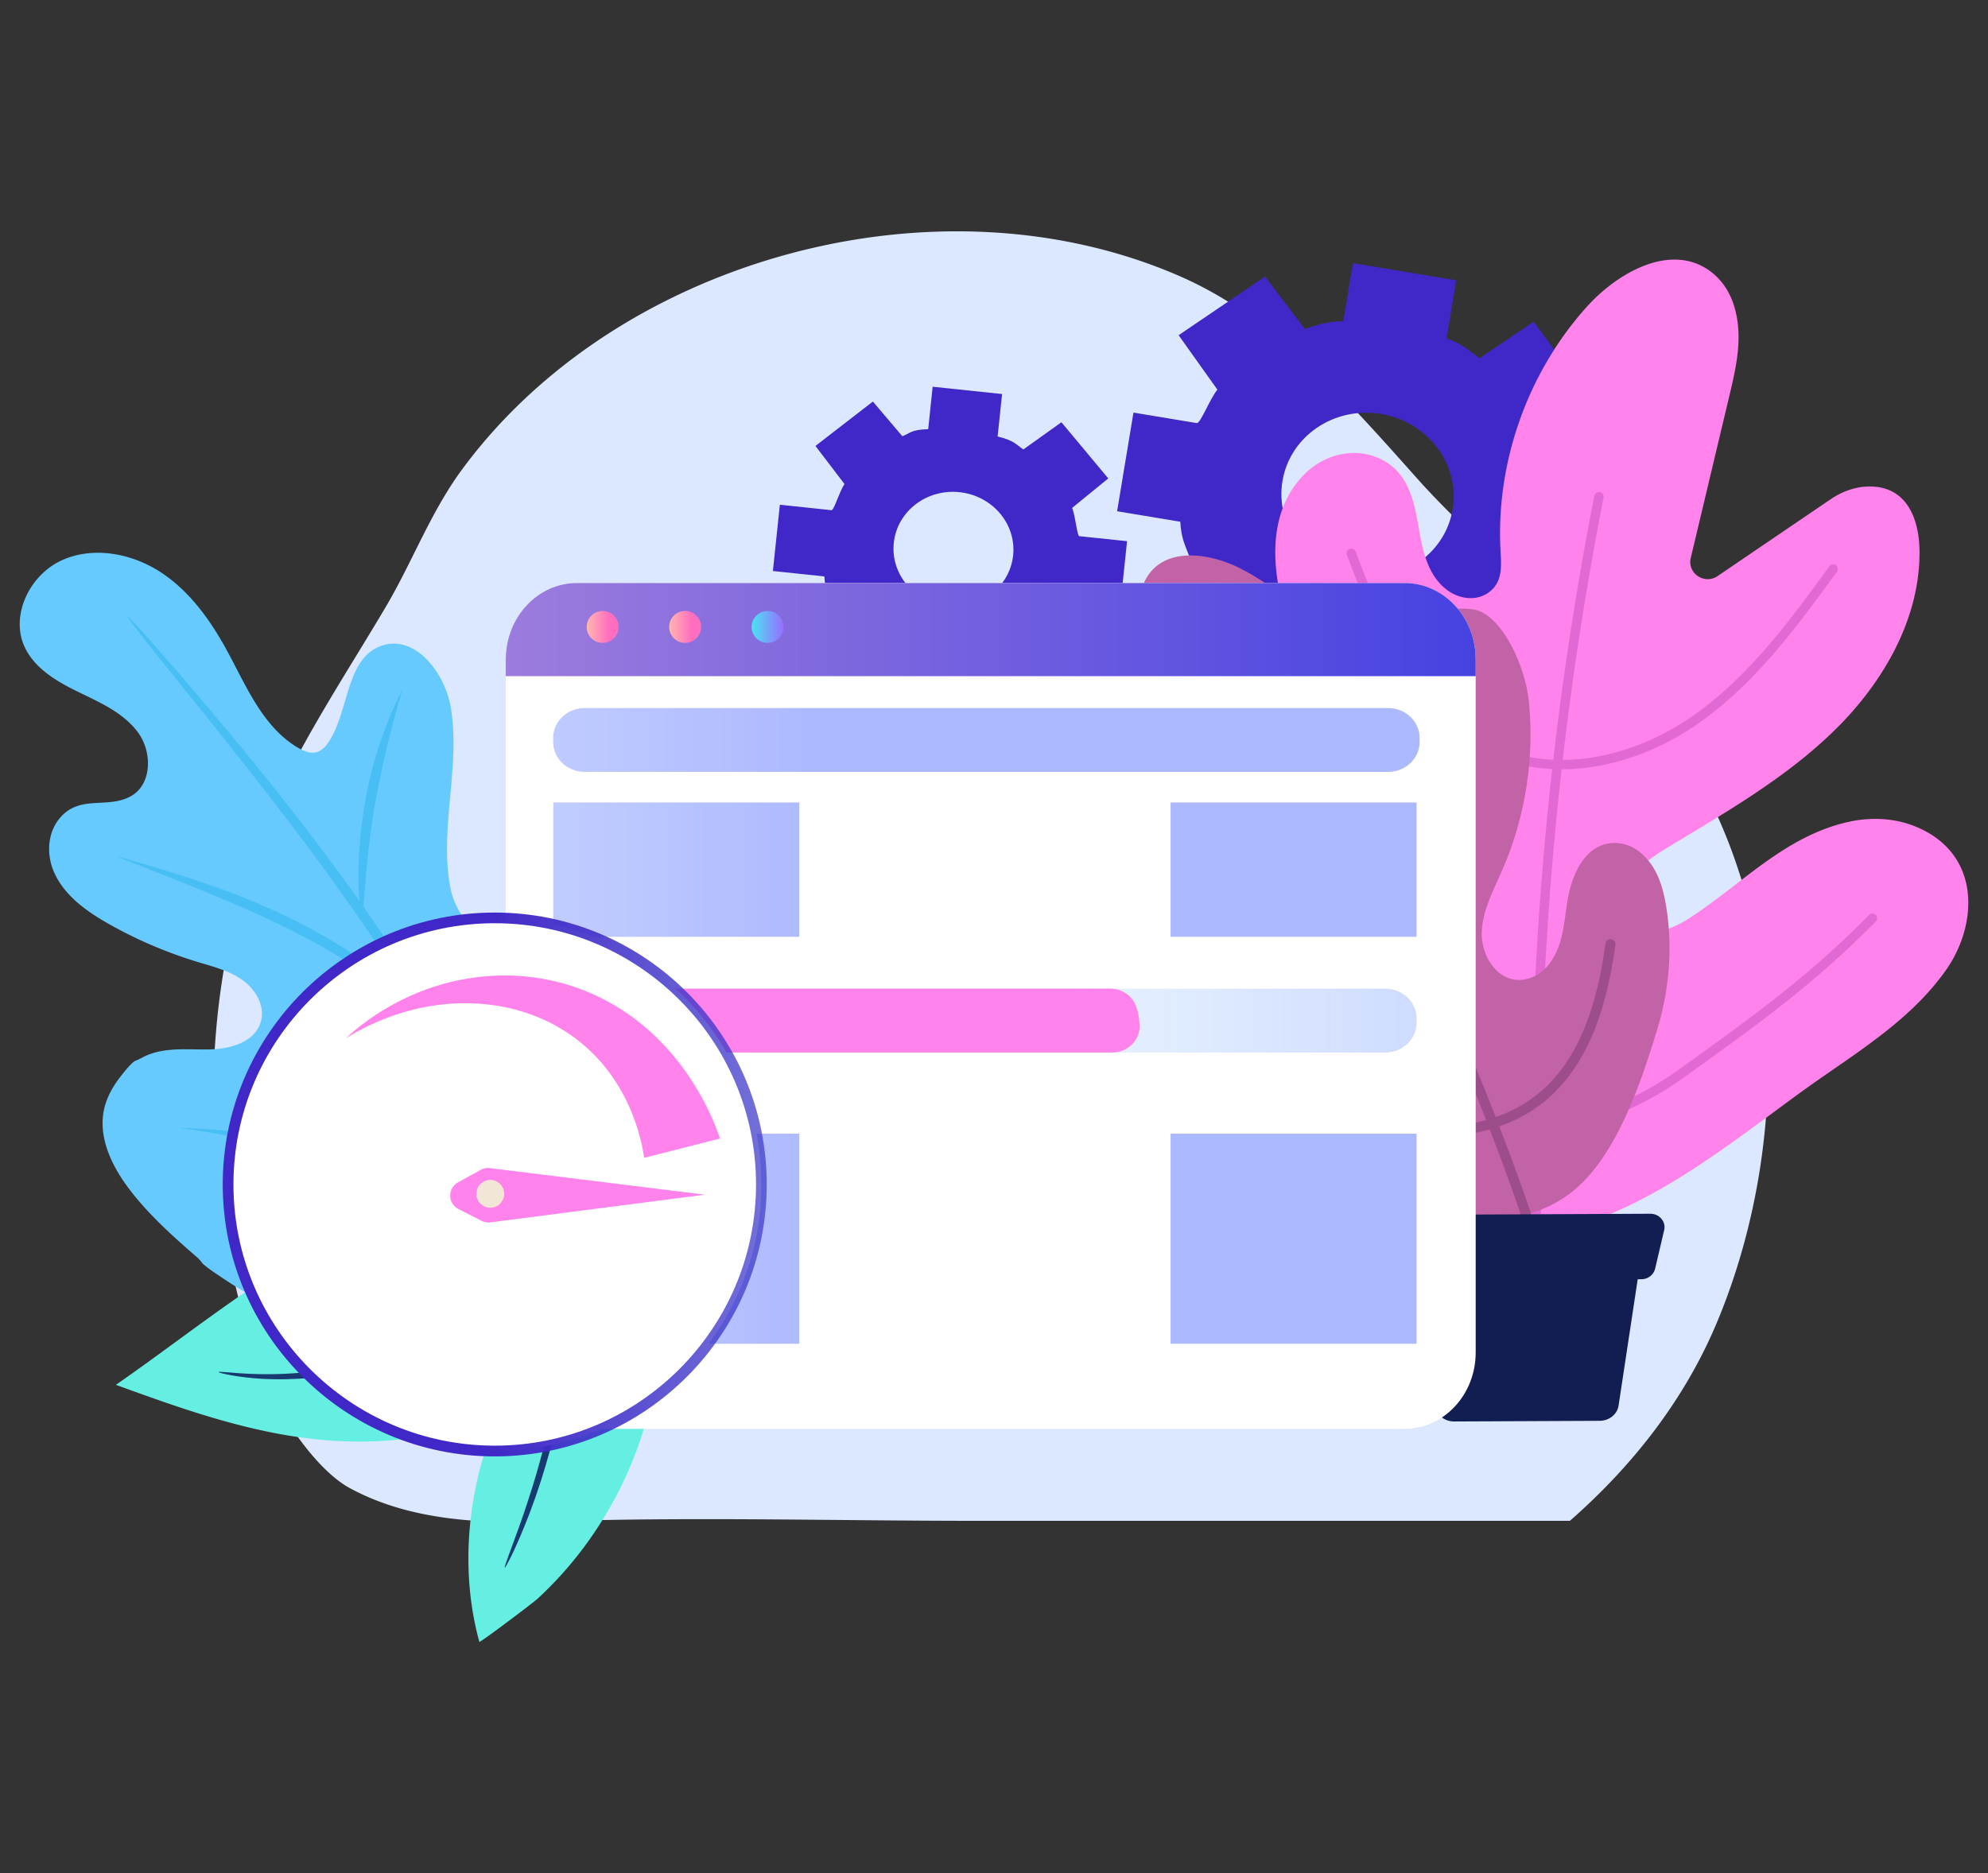 <svg xmlns="http://www.w3.org/2000/svg" xmlns:xlink="http://www.w3.org/1999/xlink" viewBox="0 0 2130.33 2007.81"><rect x="0" y="0" width="2130.33" height="2007.81" fill="#333333" stroke="none"/><defs><style>.cls-1{isolation:isolate;}.cls-2{fill:#dce8ff;}.cls-3{fill:#66caff;}.cls-4{fill:#47bff4;}.cls-5{fill:url(#linear-gradient);}.cls-6{fill:url(#linear-gradient-2);}.cls-7{fill:#64efe2;}.cls-8{mix-blend-mode:color-burn;}.cls-9{fill:#183a70;}.cls-10{fill:#ff83eb;}.cls-11{fill:#e269d4;stroke:#e269d4;stroke-miterlimit:10;stroke-width:3px;}.cls-12{fill:#c163a6;}.cls-13{fill:#9e4d8b;}.cls-14{fill:#121e52;}.cls-15{fill:url(#linear-gradient-3);}.cls-16{fill:#fff;}.cls-17{fill:url(#GradientFill_3);}.cls-18{mix-blend-mode:screen;}.cls-19{fill:url(#linear-gradient-4);}.cls-20{fill:url(#linear-gradient-5);}.cls-21{fill:url(#linear-gradient-6);}.cls-22{fill:url(#linear-gradient-7);}.cls-23{fill:url(#linear-gradient-8);}.cls-24{fill:url(#linear-gradient-11);}.cls-25{fill:url(#linear-gradient-14);}.cls-26{fill:url(#linear-gradient-15);}.cls-27{fill:#f2e6d6;}</style><linearGradient id="linear-gradient" x1="953.92" y1="617.08" x2="4938.4" y2="580.53" gradientTransform="translate(49.03 -125.37) rotate(5.99)" gradientUnits="userSpaceOnUse"><stop offset="0.29" stop-color="#4027c7"/><stop offset="1" stop-color="#3a5dd0" stop-opacity="0.2"/></linearGradient><linearGradient id="linear-gradient-2" x1="926.33" y1="490.49" x2="4910.8" y2="453.94" gradientTransform="translate(91.31 -182.04) rotate(9.43)" gradientUnits="userSpaceOnUse"><stop offset="0.22" stop-color="#4027c7"/><stop offset="1" stop-color="#3a5dd0" stop-opacity="0.2"/></linearGradient><linearGradient id="linear-gradient-3" x1="445.37" y1="1075.02" x2="1362.19" y2="1066.61" gradientTransform="matrix(1, 0, 0, 1, 0, 0)" xlink:href="#linear-gradient"/><linearGradient id="GradientFill_3" x1="541.95" y1="674.83" x2="1581.34" y2="674.83" gradientUnits="userSpaceOnUse"><stop offset="0" stop-color="#9c7cdd"/><stop offset="1" stop-color="#4642e1"/></linearGradient><linearGradient id="linear-gradient-4" x1="628.71" y1="671.98" x2="662.92" y2="671.98" gradientUnits="userSpaceOnUse"><stop offset="0" stop-color="#ffb7b0"/><stop offset="0.7" stop-color="#ff6ebf"/></linearGradient><linearGradient id="linear-gradient-5" x1="717.09" y1="671.98" x2="751.3" y2="671.98" xlink:href="#linear-gradient-4"/><linearGradient id="linear-gradient-6" x1="805.47" y1="671.98" x2="839.69" y2="671.98" gradientUnits="userSpaceOnUse"><stop offset="0" stop-color="#4ae3f3"/><stop offset="1" stop-color="#9a6cff"/></linearGradient><linearGradient id="linear-gradient-7" x1="-384.01" y1="793.15" x2="865.4" y2="793.15" gradientUnits="userSpaceOnUse"><stop offset="0" stop-color="#e3f5ff" stop-opacity="0.6"/><stop offset="1" stop-color="#adb9ff"/></linearGradient><linearGradient id="linear-gradient-8" x1="-310.34" y1="932.14" x2="875.2" y2="932.14" xlink:href="#linear-gradient-7"/><linearGradient id="linear-gradient-11" x1="-310.34" y1="1327.72" x2="875.2" y2="1327.72" xlink:href="#linear-gradient-7"/><linearGradient id="linear-gradient-14" x1="982.17" y1="1093.94" x2="1945.18" y2="1093.94" xlink:href="#linear-gradient-7"/><linearGradient id="linear-gradient-15" x1="278.81" y1="1269.61" x2="1384.85" y2="1269.61" gradientTransform="matrix(1, 0, 0, 1, 0, 0)" xlink:href="#linear-gradient-2"/></defs><g class="cls-1"><g id="Layer_1" data-name="Layer 1"><path class="cls-2" d="M1839.85,1417.49c-34.44,82.27-89.76,153.2-157.57,212.65H1047.56c-153.44,0-306.92-4.46-460.32.7-70.58,2.37-147.68-.42-212.78-36-38.11-20.81-86.11-90.14-106.11-156.62-43-143-53.07-291.59-20.76-439a694,694,0,0,1,25.61-88.74c33.54-92.28,89.9-175.08,139.68-259.09,29.31-49.48,48.29-102.12,82.47-148.46C551.62,426.62,627.43,366,711.8,323.31c167.63-84.83,375.87-103.34,550.43-28.16,104.43,45,181.21,133.5,256,217.3,83.37,93.46,189.81,164.66,264.87,264.82C1916.57,955.4,1923.7,1217.16,1839.85,1417.49Z"/><path class="cls-3" d="M709.9,1303.92c25.31-40.57,35.44-88.67,40.14-136.14a684.78,684.78,0,0,0-22.9-254.6c-4-14.1-9.41-29.29-22-36.95-8.88-5.4-19.93-6.05-30.25-4.71-52.29,6.77-86.06,56.61-112.12,102-6.2,10.8-13.21,22.37-24.86,27-26.28,10.37-50-21.29-55.25-48.82-12.22-63.6,11.19-129.72.35-193.57-6.26-36.86-37.83-78.05-73.61-66.14-38.51,12.82-35,68-56.4,102.14-3.41,5.45-8,10.74-14.33,12.24-6.49,1.54-13.2-1.29-18.95-4.64-37.38-21.79-55.12-64.75-75.55-102.63-17.75-32.91-40-64.63-71.36-85.35S99.51,585,65.46,600.93,10.61,660.26,26.66,694c11,23.18,35.21,37,58.45,48.26s48.09,22.42,63.11,43.3,14.68,55-7.76,67.71c-25,14.18-54.22-1.7-75.75,22.91-14,16-15.13,39.46-6.92,58.4,11,25.33,35.13,42.45,59.34,56.08A472.35,472.35,0,0,0,212,1031.16c16.43,5,33.53,9.23,47.52,19.1s24.33,27.11,20.32,43.63c-5.56,22.9-32.72,30.28-53.6,30.9-22.72.68-46.24-2.7-67.89,6-3.39,1.36-6.49,3.11-9.73,4.74-2,1-4.13,1.46-5.87,3-4.94,4.34-9.28,9.9-13.32,15.06-8.15,10.42-14.92,22.15-17.83,35.12-6.66,29.65,7.64,60.12,25.92,84.55,11.73,15.69,25.21,30,39.38,43.54,10.53,10.07,21.46,19.72,32.45,29.29a37.45,37.45,0,0,1,6.36,6.41,14.81,14.81,0,0,0,2.42,2.77c6,5.22,13,9.66,19.6,14.11,29.6,20,61.68,36.34,94.94,49.52,37.69,14.94,76.74,26.2,116.11,35.88,43.9,10.8,88.25,19.65,132.33,29.65,10.84,2.46,22,6.21,33,7.75,9.49,1.32,11.71-4.43,15.54-12.12,15.18-30.48,28-62.18,41.49-93.38C683.08,1359,693.9,1329.55,709.9,1303.92Z"/><path class="cls-4" d="M310.71,984c12.33,6.07,24.19,12.38,35.46,18.8s21.88,13.09,31.82,19.67l7.31,5c2.39,1.65,4.71,3.35,7,5,4.63,3.24,8.94,6.64,13.18,9.83,2.1,1.61,4.11,3.28,6.12,4.87s4,3.15,5.83,4.77l5.5,4.7,2.66,2.28,2.53,2.31c3.33,3,6.54,5.89,9.41,8.77s5.69,5.47,8.12,8.1,4.78,5,6.83,7.27,3.86,4.42,5.49,6.34c.82,1,1.59,1.86,2.29,2.73s1.33,1.71,1.92,2.48c1.17,1.54,2.15,2.87,2.9,4,1.51,2.2,2.17,3.46,1.88,3.71s-1.49-.52-3.53-2.22c-1-.85-2.24-1.93-3.65-3.23l-2.27-2.11-2.63-2.36q-2.77-2.51-6.11-5.59l-7.36-6.53c-2.6-2.38-5.54-4.75-8.57-7.36s-6.33-5.23-9.76-8l-2.61-2.13-2.72-2.1-5.62-4.35c-1.89-1.51-3.92-2.92-5.93-4.43s-4.06-3-6.18-4.54c-4.28-3-8.62-6.16-13.26-9.21-2.31-1.53-4.62-3.14-7-4.69l-7.29-4.69c-9.92-6.23-20.43-12.61-31.6-18.78s-22.85-12.32-35-18.3c-24.33-11.89-48-22.31-69.73-31.4S194.63,945.57,178,939L138.6,923.45l-14.43-5.8,15,4.17c9.64,2.73,23.56,6.73,40.68,12s37.42,11.84,59.7,20A762.11,762.11,0,0,1,310.71,984Z"/><path class="cls-4" d="M402.71,857.38c-3,16.47-5.24,32.26-7,46.66-.8,7.22-1.66,14.07-2.22,20.51-.29,3.21-.66,6.32-.9,9.31s-.48,5.86-.71,8.6c-.53,5.49-.8,10.46-1.18,14.83s-.7,8.14-1,11.23c-.59,6.17-1.28,9.61-2,9.62s-1.52-3.39-2.24-9.6c-.18-1.55-.36-3.27-.53-5.17s-.26-3.94-.38-6.16c-.2-4.42-.48-9.46-.44-15q0-4.18,0-8.75c0-3,.17-6.21.28-9.49.16-6.56.7-13.55,1.23-20.92,1.27-14.7,3.29-30.83,6.3-47.61a450.14,450.14,0,0,1,11.32-46.66c2.21-7,4.3-13.73,6.58-19.88,1.12-3.09,2.14-6.08,3.25-8.91s2.2-5.54,3.23-8.13c2-5.19,4.12-9.78,5.9-13.83.9-2,1.72-3.9,2.52-5.61l2.26-4.67c2.72-5.59,4.28-8.65,4.28-8.65s-.92,3.32-2.68,9.27q-.66,2.24-1.47,4.94t-1.64,5.91c-1.16,4.24-2.6,9-3.95,14.39q-1.07,4-2.23,8.36c-.77,2.91-1.47,6-2.27,9.1-1.63,6.27-3.12,13-4.8,20.09C409,825.3,405.75,840.92,402.71,857.38Z"/><path class="cls-4" d="M386.3,1240.92c26.09,8.11,50.52,17.15,72.4,26.15l15.88,6.83,3.82,1.65c1.27.56,2.5,1.16,3.73,1.73l7.27,3.4c4.75,2.25,9.38,4.34,13.74,6.54l12.5,6.38c8,4,15,8.05,21.18,11.52,3.09,1.76,6,3.37,8.57,4.94s5,3.07,7.06,4.41c8.43,5.37,12.9,8.65,12.53,9.31s-5.56-1.35-14.58-5.54c-2.25-1-4.75-2.24-7.47-3.55l-8.94-4.1c-6.41-2.93-13.6-6.47-21.75-10l-12.69-5.69c-4.41-2-9.08-3.85-13.86-5.9l-7.31-3.11c-1.24-.52-2.48-1.07-3.74-1.58l-3.84-1.52-15.89-6.33c-21.84-8.39-46.07-17-71.85-25s-50.65-14.56-73.39-20.15L293,1227.4l-4-1-4-.85-7.77-1.64c-5.11-1.06-10-2.2-14.77-3.1l-13.68-2.61c-8.71-1.78-16.65-3-23.61-4.19-3.48-.59-6.72-1.18-9.71-1.66l-8.19-1.21L192,1208.84l15.47.64,8.29.38c3,.19,6.32.47,9.85.74,7.06.59,15.13,1.1,24,2.21l13.93,1.6c4.85.58,9.85,1.4,15.05,2.15l7.93,1.18,4.06.63,4.11.74,17,3.11C334.84,1226.85,360.17,1232.94,386.3,1240.92Z"/><path class="cls-4" d="M423.48,1041.94c-35.73-55.14-72.26-106.07-106.67-151.51s-66.33-85.7-93.32-119.38-49-60.82-64-79.77-23-29.63-22.45-30.11,9.72,9.27,25.73,27.36,38.9,44.52,66.71,77.58S290,839,324.88,884.28,396.79,980.51,432.73,1036l13.2,20.79,3.27,5.17,3.15,5.2,6.29,10.36c8.44,13.7,16.25,27.49,24.1,40.94,15.34,27.12,29.49,53.68,41.92,79.53a751.19,751.19,0,0,1,31.19,75.27q1.54,4.53,3.07,9c1,3,2.06,5.9,2.89,8.87l5.19,17.37c.44,1.41.82,2.84,1.17,4.26s.73,2.83,1.09,4.24c.72,2.81,1.44,5.59,2.14,8.34s1.43,5.46,2.07,8.16,1.17,5.39,1.74,8c9.31,42.39,12.75,77.32,14.81,101.38.53,6,1,11.37,1.26,16s.55,8.57.76,11.75l.61,9.67s-.38-3.31-1.09-9.63c-.35-3.16-.78-7.07-1.29-11.69s-1.18-9.94-2-15.92c-3.07-23.92-7.89-58.59-18.45-100.29q-1-3.91-2-7.91c-.71-2.66-1.52-5.32-2.29-8l-2.37-8.19c-.4-1.37-.8-2.76-1.2-4.15s-.8-2.8-1.28-4.19q-2.76-8.34-5.61-17c-.9-2.9-2-5.77-3.1-8.68s-2.16-5.84-3.26-8.8A792.41,792.41,0,0,0,516.31,1202c-12.77-25.39-27.18-51.54-42.7-78.35-7.94-13.31-15.81-27-24.27-40.54l-6.29-10.27q-1.57-2.58-3.16-5.16c-1.08-1.71-2.17-3.41-3.26-5.12Q430.1,1052.33,423.48,1041.94Z"/><path class="cls-5" d="M1200.28,651.14l7.46-71.06-51-5.35c-2.77-.29-4.19-21.79-7.9-30.25l38.77-31.67-50.19-60.2-40.8,29.13c-7.89-5.2-9.25-9.31-27.58-13.89l4.78-45.5-74.41-7.82L994.66,460c-18.87.68-18.88,4.18-27.67,7.62l-31.63-37.21L873.83,478,905,518.87c-5.38,7.5-11.25,28.24-14,28L835.7,541l-7.46,71.05,55.17,5.8c.89,18,4.73,16.54,8.43,25l-38.4,29,50.34,58.87,38.55-29.87c7.93,5.24,7.35,8.51,25.67,13.11l-5.87,55.86,74.41,7.81,5.87-55.86c18.88-.69,21.14-4,30-7.46l32.54,37.15L1167,704l-31.34-35.5c5.38-7.52,9.09-5.22,13.71-22.7Zm-185-1.46C980,646,954.23,615.62,957.77,581.9s35-58.06,70.36-54.35,61.07,34.05,57.53,67.78S1050.62,653.38,1015.3,649.68Z"/><path class="cls-6" d="M1713.73,633.73,1731.28,528l-69.8-11.59c-3.94-.65-4.64-28.6-9.23-41l58.11-40.61-67-89.93L1585.44,384c-10.87-8.13-17.43-14.59-35.26-21.4l10.31-62.13-110.71-18.38-10.31,62.13c-19.08.68-28.32,4.22-41.24,8.4l-42.61-56.18L1263,359.3l41.55,58.35c-8.36,10.3-18.18,36.51-22.13,35.85l-67.8-11.26L1197.09,548l67.71,11.24c1,18.27,5.21,25,9.8,37.46l-57.66,38.65,67.13,89,58.74-39.3c10.93,8.2,18.73,14.43,36.56,21.26l-11.49,69.2,110.71,18.37,11.49-69.19c19.07-.71,27.5-4.42,40.5-8.65l41.91,55.83L1664.84,709l-42.19-54.53c8.37-10.33,14.53-15.31,21.38-32.28ZM1451,617.85c-50.36-8.36-84.71-54.12-76.72-102.21s55.27-80.29,105.63-71.93,84.7,54.12,76.72,102.2S1501.4,626.21,1451,617.85Z"/><path class="cls-7" d="M408.48,1304.78c-103,39.4-191.56,115.29-284.31,179.6,64.24,23.3,129,46.73,198.25,56.38s144.17,4.75,212.73-26.61c-34.93,80-42.68,168.54-21.51,245.67.4,1.44,57.48-41.66,62.36-46.14a400.83,400.83,0,0,0,53.26-60.06c31.32-43.31,54-92.33,66.23-142.46,11.07-45.59,18.59-105.63,2-147-6.58-16.44-26.09-30.51-39.14-41.23-19.23-15.78-42.38-26.59-67.07-33-51.12-13.37-108.8-9.05-162.82,7.94Q418.42,1301,408.48,1304.78Z"/><g class="cls-8"><path class="cls-9" d="M597,1524.25c-5.07,22.09-11,43-17,61.94-3.12,9.43-6,18.4-9.16,26.7-1.53,4.16-2.94,8.19-4.45,12s-3,7.51-4.38,11c-2.73,7-5.57,13.3-8,18.82-1.22,2.75-2.33,5.32-3.43,7.66l-3.09,6.37c-3.77,7.64-6.07,11.77-6.55,11.61-1.08-.36,6-17.61,16-45.76l3.89-11.05c1.35-3.84,2.61-7.88,4-12,2.85-8.29,5.51-17.22,8.42-26.6,5.56-18.8,11.18-39.54,16.21-61.41s8.9-42.78,12.11-61.83c1.46-9.52,3-18.57,4-27,.55-4.24,1.18-8.34,1.64-12.28s.89-7.71,1.3-11.32c.92-7.22,1.42-13.74,2-19.48q.42-4.3.76-8c.18-2.45.35-4.7.5-6.72.63-8.08,1-12.55,1-12.55s.08,4.43.22,12.43c0,2,0,4.23.08,6.67s-.07,5.1-.11,8c-.13,5.72-.15,12.23-.6,19.46-.19,3.62-.39,7.41-.6,11.35s-.63,8.07-1,12.33c-.61,8.53-1.73,17.65-2.85,27.26C605.53,1481,602,1502.14,597,1524.25Z"/></g><g class="cls-8"><path class="cls-9" d="M441.09,1451.53A432.6,432.6,0,0,1,360,1473.35c-12.58,2.13-24.54,3.32-35.7,4.21-11.16.69-21.51,1-30.89.77a289.51,289.51,0,0,1-43.79-3.89c-10.11-1.79-15.52-3.32-15.37-3.8s5.87,0,16.13.82a432.42,432.42,0,0,0,43.78,1.42c9.29-.12,19.52-.74,30.51-1.69,11-1.15,22.75-2.56,35.11-4.84a460.39,460.39,0,0,0,79.57-22A508,508,0,0,0,515.46,1408c11.34-6.56,21.8-13.43,31.52-20,9.61-6.73,18.46-13.22,26.3-19.48,15.7-12.5,27.81-23.49,35.9-31.38,4.13-3.86,7.11-7.09,9.24-9.16l3.22-3.22-3,3.42c-2,2.21-4.78,5.64-8.68,9.74a421.47,421.47,0,0,1-34.53,33.43c-7.64,6.69-16.33,13.63-25.86,20.8-9.62,7-20,14.34-31.41,21.31A449.82,449.82,0,0,1,441.09,1451.53Z"/></g><path class="cls-10" d="M2052.77,886c-22.74-9.32-48.15-10.4-72.14-5-67.61,15.12-114,66.44-169.62,102.75-18,11.73-42.21,21.93-59.4,6.9-10.22-8.9-12.83-23.57-8.85-36.45,7-22.67,27.26-35.49,46.6-47.19,62.29-37.62,126.14-74.43,177.78-125.45s90.62-119.11,89.79-191.33c-.37-32.8-12.9-71.2-57.47-68.63-13.61.78-26.59,5.95-37.82,13.58l-121.08,82.3c-14.09,9.57-32.67-3-28.74-19.49L1853,425c7.53-31.62,15.13-64,5.43-96.46-4-13.49-11.51-26-22.35-35.13-42.19-35.39-101.45-2.78-136.11,35.9-63.43,70.87-97.23,167-92,261.52.83,15.12,2.29,31.71-10.77,42.71s-32,9.32-45.75-.61c-21.42-15.49-26.8-42.16-31.1-67-5.17-29.74-11.34-62.08-44.75-75.61-27.2-11-58.42-2.2-78.68,18.91-39,40.63-34.13,98.94-20,149.51a492.63,492.63,0,0,0,124.5,213.58c22.41,22.57,47.78,44,60,73.27,14.53,34.93,1.84,85.58-43.44,86.55-12.34.26-24.43-3.92-34.69-10.67-27-17.8-39.57-47-55-73.69-20.06-34.68-55.71-70.23-96-54.41-12.57,4.92-22.81,14.6-29.44,26.25-15.66,27.55-12.77,58.87-6.51,88.27,12.66,58.16,39.14,112.63,76,159.55,49.93,63.64,119.18,124,198.17,148.07,134.94,41.26,275.45-86.38,376.42-157,50.28-35.15,103.26-68.49,138.89-119.46C2119.47,990.69,2123.52,915.07,2052.77,886Z"/><path class="cls-11" d="M1714.13,529a3.53,3.53,0,0,0-4.14,2.77,3618.27,3618.27,0,0,0-58.25,960.64,3.54,3.54,0,0,0,3.51,3.27h.26a3.51,3.51,0,0,0,3.26-3.77,3609.71,3609.71,0,0,1,58.15-958.77A3.52,3.52,0,0,0,1714.13,529Z"/><path class="cls-11" d="M1961.59,607.88c-42.33,58.06-86.09,118.1-146.12,160.26-65.58,46.05-144,60.19-204.6,36.89-48.78-18.75-82.19-58.36-101.64-88.28-25.49-39.25-42.66-84.71-57.82-124.82a3.52,3.52,0,1,0-6.58,2.5c15.27,40.43,32.58,86.27,58.48,126.15,20,30.81,54.48,71.6,105,91,19.82,7.64,41.45,11.41,63.93,11.5,48.62.24,101.09-16.77,147.23-49.19,61-42.83,105.11-103.37,147.76-161.89a3.51,3.51,0,1,0-5.68-4.14Z"/><path class="cls-11" d="M2004,981.75c-63.71,64.77-124.43,108.53-188.71,154.85l-14.51,10.45c-75.83,54.8-164,73-235.77,48.65-84.15-28.51-137.57-110.45-170.43-169.61a3.53,3.53,0,0,0-6.17,3.43c33.44,60.17,87.87,143.57,174.33,172.86a212.92,212.92,0,0,0,67.54,10.94c57.65.27,119.39-20.64,174.64-60.54l14.51-10.46c64.53-46.51,125.49-90.42,189.58-155.64a3.51,3.51,0,1,0-5-4.93Z"/><path class="cls-12" d="M1758,914a43.62,43.62,0,0,0-27.06-10.46c-31.8-.38-46.81,33.53-51.4,62.76-3.54,22.5-4.48,46-18.24,65.32-5.23,7.37-12.4,13.41-20.93,16.45-31.24,11.2-53.28-20.49-52.56-48.45.64-23.43,12.35-44.86,21.73-66.34a364.92,364.92,0,0,0,28.9-180.21c-3.66-38.64-27.15-87.88-53.09-98.09-13.78-5.44-47.28-1.79-58.84,7.51-12.63,10.17-15,42.06-10.69,64,3.6,18.29,6.92,38.14-3.65,54.44-6.78,10.47-19.38,16.56-31.14,12.41s-15.22-16-18.63-26.71c-21.34-66.72-69.83-124.3-131.94-156.68-33.9-17.69-83.06-24.72-102.6,10.79-5,9.12-6.84,19.75-6.06,30.14,1.94,24.94,15.67,45.37,29.17,65.24l73.82,108.8a13.69,13.69,0,0,1-14.56,21l-104.54-25.18c-9.72-2.34-20-2.51-29.48.51-31.19,9.89-29.61,39.7-21.25,62.47,18.49,50.15,63.1,87,111.9,108.76s102.22,30.49,154.75,40.19c16.33,3,33.57,6.57,44.34,20.41,6.11,7.87,8.19,18.68,3.57,27.51-7.81,14.89-27.1,14.19-42.49,10.77-47.66-10.5-92.91-33.86-143.18-26.61-17.85,2.56-34.95,10-48,22.35-40.77,38.58-18.07,89.79,17.83,114.38,37.81,25.9,84.86,54.73,128.54,65.87,87.71,22.38,220.46,74.28,301.95,10.47,47.71-37.32,74.3-117.27,91.68-174.32,12.82-42.06,16.58-86.65,9.91-130.16C1782.28,951.35,1776,928.94,1758,914Z"/><path class="cls-13" d="M1379.37,751.08a5.35,5.35,0,1,0-9.08,5.65,2692.85,2692.85,0,0,1,292.25,646.84,5.36,5.36,0,0,0,5.82,3.77,4.33,4.33,0,0,0,.85-.19,5.35,5.35,0,0,0,3.58-6.67A2701.35,2701.35,0,0,0,1379.37,751.08Z"/><path class="cls-13" d="M1572.43,721.07a5.29,5.29,0,0,0-5.35,5.38c.22,31.53.44,67.27-6.61,100.83-5.32,25.35-17.55,60.89-45.42,86.14-34.68,31.33-91.09,41.83-147.19,27.4-51.79-13.3-97.35-43.23-141.44-72.19a5.37,5.37,0,0,0-5.9,9c44.82,29.42,91.18,59.84,144.65,73.6a203.81,203.81,0,0,0,76.28,5.16c31.42-4,59.73-16,80.77-35,30-27.13,43.09-64.94,48.74-91.87,7.3-34.65,7-71,6.83-103.09A5.34,5.34,0,0,0,1572.43,721.07Z"/><path class="cls-13" d="M1726.51,1006.72a5.39,5.39,0,0,0-6.06,4.57c-6.84,49-21.62,119-71,160.08-42,35-106.2,45.34-171.69,27.54l-12.59-3.4c-56.13-15.18-109.13-29.5-169.61-57.54a5.36,5.36,0,1,0-4.51,9.73c61.3,28.41,114.72,42.84,171.32,58.13l12.6,3.43c31.88,8.66,63.54,10.93,92.8,7.16,33.88-4.36,64.55-16.81,88.54-36.81,52.18-43.48,67.62-116,74.71-166.83A5.36,5.36,0,0,0,1726.51,1006.72Z"/><path class="cls-14" d="M1734.46,1506.61c-1.43,9.33-10,16.28-20.22,16.33l-156,.71c-10.19,0-18.87-6.83-20.36-16.15l-22.09-137.3,239.48-1.08Z"/><path class="cls-14" d="M1502,1302.21l266.46-1.23c9.73,0,17,8.52,14.85,17.56l-9.69,41.33a15,15,0,0,1-14.72,11.29l-246.72,1.12a15.05,15.05,0,0,1-14.85-11.15l-10-41.24C1485.08,1310.87,1492.25,1302.24,1502,1302.21Z"/><path class="cls-15" d="M465,1116c-23.81,0-43.11-18.44-43.11-41.17s19.3-41.17,43.11-41.17,43.11,18.43,43.11,41.17S488.76,1116,465,1116Z"/><path class="cls-16" d="M1581.34,706.74v743c0,45.18-34.16,81.82-76.28,81.82H618.23c-42.12,0-76.28-36.64-76.28-81.82v-743c0-45.17,34.16-81.81,76.28-81.81h886.83C1547.18,624.93,1581.34,661.57,1581.34,706.74Z"/><path class="cls-17" d="M1581.34,706.74v18H542v-18c0-45.17,34.16-81.81,76.28-81.81h886.83C1547.18,624.93,1581.34,661.57,1581.34,706.74Z"/><g class="cls-18"><path class="cls-19" d="M662.92,672a17.11,17.11,0,1,1-17.11-17.11A17.11,17.11,0,0,1,662.92,672Z"/></g><g class="cls-18"><path class="cls-20" d="M751.3,672a17.11,17.11,0,1,1-17.1-17.11A17.1,17.1,0,0,1,751.3,672Z"/></g><g class="cls-18"><path class="cls-21" d="M839.69,672a17.11,17.11,0,1,1-17.11-17.11A17.11,17.11,0,0,1,839.69,672Z"/></g><path class="cls-22" d="M1521.25,790.94v4.42c0,17.67-15.1,32-33.73,32h-861c-18.63,0-33.73-14.33-33.73-32v-4.42c0-17.68,15.1-32,33.73-32h861C1506.15,758.93,1521.25,773.26,1521.25,790.94Z"/><rect class="cls-23" x="592.92" y="860.15" width="263.61" height="143.98"/><rect class="cls-23" x="923.65" y="860.15" width="263.61" height="143.98"/><rect class="cls-23" x="1254.38" y="860.15" width="263.61" height="143.98"/><rect class="cls-24" x="592.92" y="1215.11" width="263.61" height="225.24"/><rect class="cls-24" x="923.65" y="1215.11" width="263.61" height="225.24"/><rect class="cls-24" x="1254.38" y="1215.11" width="263.61" height="225.24"/><path class="cls-25" d="M1518,1091.73v4.42c0,17.67-15,32-33.49,32H629.55c-18.5,0-33.5-14.33-33.5-32v-4.42c0-17.68,15-32,33.5-32h855C1503,1059.72,1518,1074.05,1518,1091.73Z"/><path class="cls-10" d="M1221.12,1100.35v.3c-.07,15.27-13.32,27.5-29.3,27.5H629.55c-18.5,0-33.5-14.33-33.5-32v-4.42c0-17.68,15-32,33.5-32h560.13c12.35,0,23.53,7.36,27.57,18.52A64.69,64.69,0,0,1,1221.12,1100.35Z"/><circle class="cls-16" cx="530.16" cy="1269.61" r="285.75"/><path class="cls-26" d="M530.16,1561.08c-160.71,0-291.47-130.76-291.47-291.47S369.45,978.14,530.16,978.14s291.47,130.76,291.47,291.47S690.87,1561.08,530.16,1561.08Zm0-571.5c-154.41,0-280,125.62-280,280s125.63,280,280,280,280-125.62,280-280S684.57,989.58,530.16,989.58Z"/><path class="cls-10" d="M370.43,1113a259,259,0,0,1,100-57,249.08,249.08,0,0,1,59-10.12,236,236,0,0,1,61.21,5.07,228,228,0,0,1,59.21,21.75A234.93,234.93,0,0,1,702,1110.61,267.28,267.28,0,0,1,743,1161a290.3,290.3,0,0,1,15.88,28.54,268.79,268.79,0,0,1,12.69,30.84l-81.35,20.69a187.33,187.33,0,0,0-4.68-23,214.49,214.49,0,0,0-7.58-22.94,199,199,0,0,0-23-42.71,177.1,177.1,0,0,0-33.48-35.59,180.65,180.65,0,0,0-43.16-25.74,198.46,198.46,0,0,0-50.1-13.73,222.23,222.23,0,0,0-53.55-.78C438.56,1080.43,402.6,1093,370.43,1113Z"/><path class="cls-10" d="M755.4,1280.54l-230.48-28.47a16.18,16.18,0,0,0-9.79,1.88l-24.34,13.42a16.17,16.17,0,0,0,.46,28.56l24.82,12.67a16.15,16.15,0,0,0,9.42,1.63Z"/><circle class="cls-27" cx="525.38" cy="1279.63" r="14.91"/></g></g></svg>
